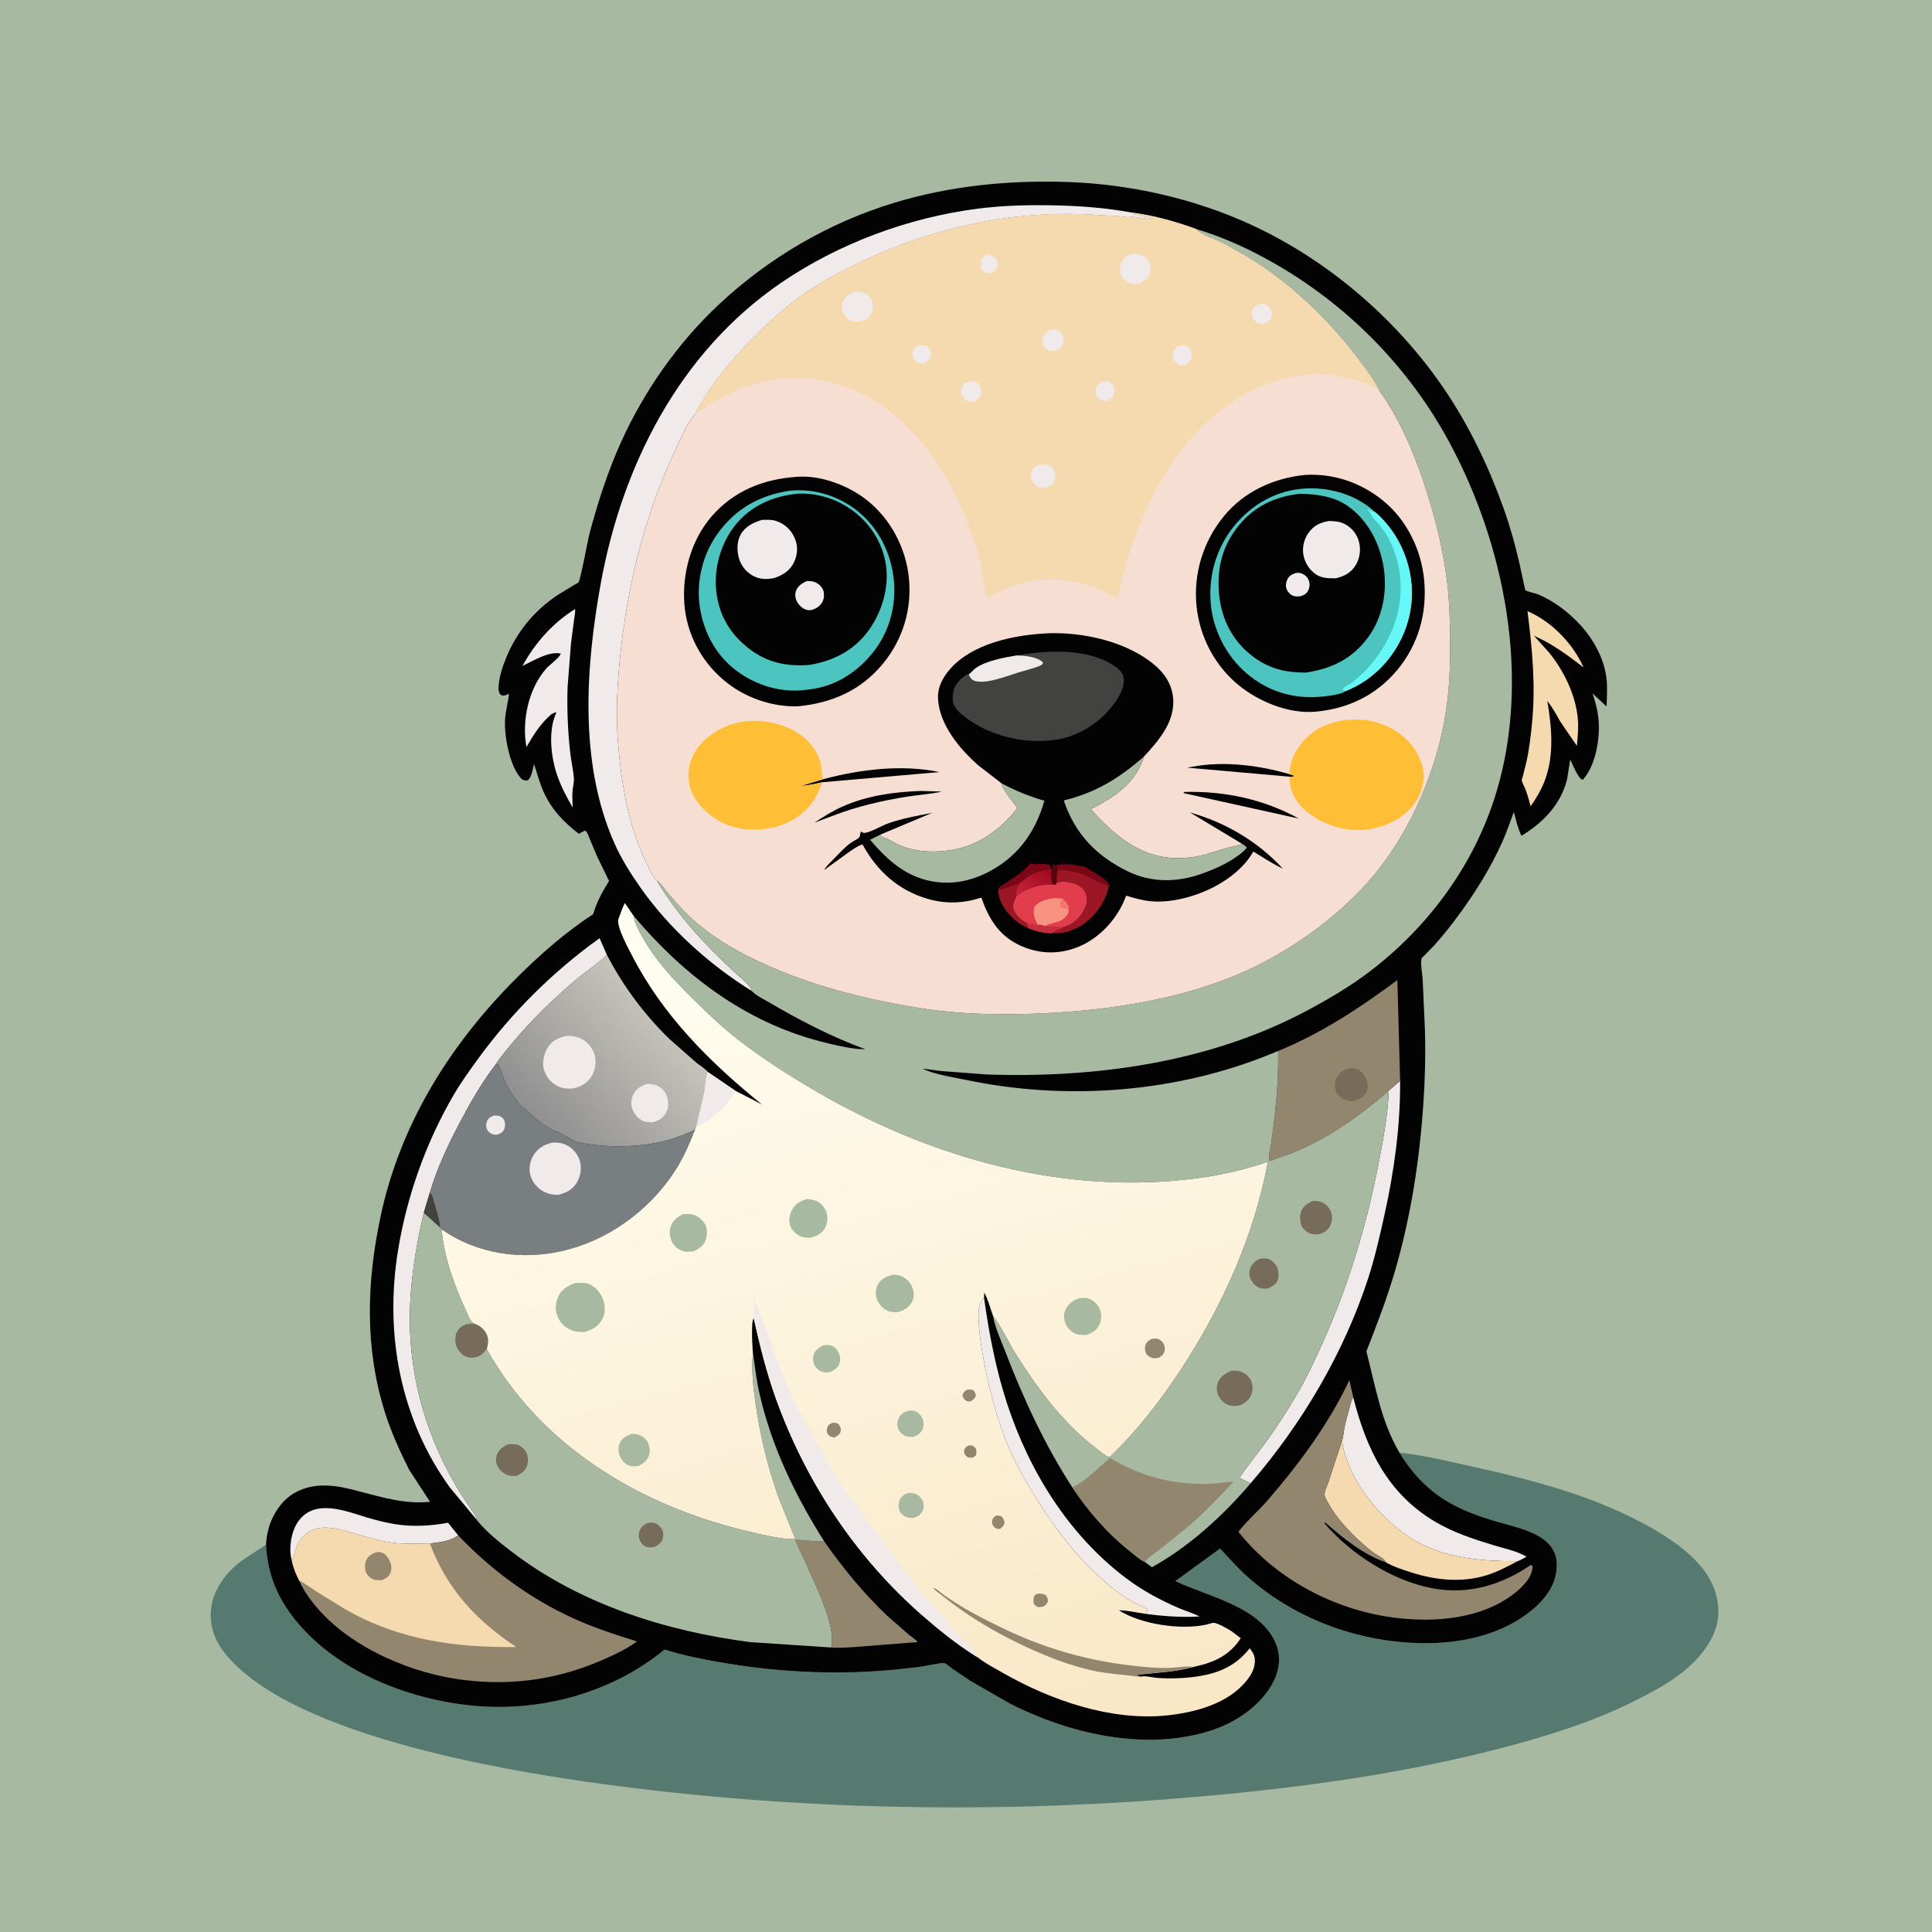 <svg version="1.1" xmlns="http://www.w3.org/2000/svg" style="display: block;" viewBox="0 0 2048 2048" width="1024" height="1024">
<defs>
	<linearGradient id="Gradient1" gradientUnits="userSpaceOnUse" x1="578.411" y1="1201.16" x2="706.485" y2="1087.59">
		<stop class="stop0" offset="0" stop-opacity="1" stop-color="rgb(143,143,144)"/>
		<stop class="stop1" offset="1" stop-opacity="1" stop-color="rgb(197,195,186)"/>
	</linearGradient>
	<linearGradient id="Gradient2" gradientUnits="userSpaceOnUse" x1="1062.9" y1="1866.44" x2="811.704" y2="919.042">
		<stop class="stop0" offset="0" stop-opacity="1" stop-color="rgb(249,231,198)"/>
		<stop class="stop1" offset="1" stop-opacity="1" stop-color="rgb(255,255,242)"/>
	</linearGradient>
	<linearGradient id="Gradient3" gradientUnits="userSpaceOnUse" x1="1108.18" y1="921.079" x2="1085.01" y2="951.363">
		<stop class="stop0" offset="0" stop-opacity="1" stop-color="rgb(159,10,31)"/>
		<stop class="stop1" offset="1" stop-opacity="1" stop-color="rgb(198,35,56)"/>
	</linearGradient>
</defs>
<path transform="translate(0,0)" fill="rgb(167,185,161)" d="M -0 -0 L 2048 0 L 2048 2048 L -0 2048 L -0 -0 z"/>
<path transform="translate(0,0)" fill="rgb(87,122,112)" d="M 1483.51 1539.89 C 1508.12 1542.39 1532.84 1548.48 1557 1553.78 C 1622.81 1568.21 1691.95 1586.05 1750.83 1619.78 C 1770.41 1630.99 1789.89 1644.29 1804.25 1661.92 C 1816.58 1677.07 1823.28 1695.97 1821.1 1715.53 C 1818.58 1738.09 1800.53 1759.23 1783.25 1772.83 C 1767.99 1784.83 1750.32 1794.33 1733 1802.98 C 1687.94 1825.47 1640.08 1840.33 1591.5 1853.02 C 1487.74 1880.11 1382.16 1894.58 1275.5 1904.11 C 1074.35 1922.09 870.321 1919.92 669.812 1895.17 C 557.009 1881.25 309.414 1843.49 237.631 1751.5 C 226.663 1737.44 221.58 1721.52 223.947 1703.76 C 226.577 1684.02 240.13 1666.55 255.648 1654.77 L 281.972 1637.35 C 283.699 1668.38 293.53 1693.04 313.129 1717.34 C 357.33 1772.15 432.565 1801.32 500.829 1808.06 C 572.595 1815.16 648.712 1794.6 704.499 1748.56 C 724.538 1754.99 745.707 1759.03 766.433 1762.59 C 808.407 1769.79 850.358 1773.26 892.959 1772.86 C 920.02 1772.61 947.075 1770.36 973.933 1767.12 C 977.972 1766.63 998.957 1762.26 1000.87 1762.89 C 1003.38 1763.72 1007 1767.13 1009.26 1768.74 L 1028.64 1781.82 L 1069.74 1805.41 C 1132.96 1838.04 1214.94 1856.99 1284.47 1834.21 C 1310.75 1825.61 1337.51 1807.4 1350.16 1782.14 C 1356.01 1770.45 1357.81 1757.19 1353.36 1744.65 C 1338.79 1703.55 1280.72 1692.73 1246 1675.98 L 1293.31 1641.56 C 1302.09 1650.68 1310.16 1660.2 1319.5 1668.81 C 1349.81 1696.74 1386.9 1717.09 1426.26 1729.12 C 1480.78 1745.78 1551.03 1749.03 1602.45 1721.16 C 1620.83 1711.2 1642.57 1694.02 1648.31 1672.82 C 1660.57 1627.54 1613.84 1621.19 1583 1611.94 C 1568.43 1607.57 1553.75 1602.15 1540.28 1595.04 C 1516.2 1582.34 1497.51 1563.03 1483.51 1539.89 z"/>
<path transform="translate(0,0)" fill="rgb(3,3,3)" d="M 433.755 1558.11 C 423.768 1538.1 414.751 1518.52 408.034 1497.14 C 386.55 1428.77 388.613 1359.85 403.219 1290.45 C 424.129 1191.09 477.88 1105.81 549.303 1034.99 C 573.788 1010.72 599.854 987.967 628.76 969.055 C 632.678 955.742 638.413 945.571 645.632 933.867 L 633.109 908.213 L 625.271 889.587 C 623.998 886.484 622.977 882.975 620.665 880.5 C 618.297 881.184 616.527 882.13 614.45 883.402 L 613.664 883.889 C 597.238 871.499 583.652 856.877 575.5 837.756 C 571.634 828.688 569.227 819.052 566.028 809.735 C 565.207 813.917 563.458 823.569 560.23 826.374 C 558.868 827.558 559.289 827.426 557.443 827.305 C 554.9 827.139 553.591 826.572 551.908 824.636 C 540.042 810.981 534.409 780.419 535.375 762.942 C 535.9 753.454 538.661 744.557 539.5 735.255 C 537.726 736.293 536.338 736.946 534.312 737.255 C 531.705 737.653 531.796 736.988 529.789 735.5 C 528.747 733.076 528.343 731.446 528.46 728.78 C 528.929 718.13 532.358 707.544 536.35 697.749 C 547.659 670.002 565.991 647.648 590.808 630.941 L 608.205 620.293 C 609.156 619.736 612.691 618.096 613.228 617.361 C 615.619 614.088 622.934 572.869 625.07 564.9 C 633.964 531.733 644.518 498.993 658.755 467.688 C 683.209 413.916 718.651 363.475 761.744 323.03 C 814.524 273.494 878.44 236.059 947.815 214.981 C 1007.66 196.8 1069.72 190.848 1132 192.944 C 1198.61 195.185 1267.5 210.876 1328 239.05 C 1408.56 276.569 1480.54 338.47 1530.58 411.871 C 1557.23 450.956 1577.98 494.362 1593.87 538.853 C 1600.63 557.77 1606.15 577.268 1610.58 596.859 L 1616.33 623.255 C 1616.36 623.381 1616.85 625.541 1616.85 625.541 C 1619.16 627.367 1627.56 628.802 1630.91 630.249 C 1647.59 637.451 1662.56 648.847 1674.87 662.124 C 1689 677.367 1700.45 697.999 1702.92 718.889 C 1704.09 728.811 1703.39 738.912 1703 748.868 L 1688.12 735.027 C 1691.7 745.47 1694.24 755.675 1694.77 766.743 C 1695.65 785.324 1690.93 812.31 1677.94 826.5 L 1676.04 825.976 C 1670.85 820.312 1667.8 811.959 1664.5 805.042 L 1661.21 825.951 C 1654.49 852.964 1635.78 871.974 1612.83 885.998 C 1608.96 878.142 1606.92 869.091 1604.78 860.649 C 1600.66 871.528 1597.05 882.379 1592.26 893.015 C 1580.03 920.141 1564.16 945.583 1546.6 969.537 C 1538.44 980.671 1529.83 991.55 1520.62 1001.83 L 1510.05 1012.74 C 1509.61 1013.17 1507.29 1015.07 1507.09 1015.6 C 1505.4 1020.02 1507.77 1032.95 1508.08 1037.94 L 1510.48 1091.65 C 1511.24 1118.23 1510.6 1144.64 1508.75 1171.17 C 1504.6 1230.67 1495.65 1289.13 1478.99 1346.5 C 1470.49 1375.75 1459.55 1404.21 1448.41 1432.54 C 1458.02 1469.28 1463.89 1506.72 1483.51 1539.89 C 1497.51 1563.03 1516.2 1582.34 1540.28 1595.04 C 1553.75 1602.15 1568.43 1607.57 1583 1611.94 C 1613.84 1621.19 1660.57 1627.54 1648.31 1672.82 C 1642.57 1694.02 1620.83 1711.2 1602.45 1721.16 C 1551.03 1749.03 1480.78 1745.78 1426.26 1729.12 C 1386.9 1717.09 1349.81 1696.74 1319.5 1668.81 C 1310.16 1660.2 1302.09 1650.68 1293.31 1641.56 L 1246 1675.98 C 1280.72 1692.73 1338.79 1703.55 1353.36 1744.65 C 1357.81 1757.19 1356.01 1770.45 1350.16 1782.14 C 1337.51 1807.4 1310.75 1825.61 1284.47 1834.21 C 1214.94 1856.99 1132.96 1838.04 1069.74 1805.41 L 1028.64 1781.82 L 1009.26 1768.74 C 1007 1767.13 1003.38 1763.72 1000.87 1762.89 C 998.957 1762.26 977.972 1766.63 973.933 1767.12 C 947.075 1770.36 920.02 1772.61 892.959 1772.86 C 850.358 1773.26 808.407 1769.79 766.433 1762.59 C 745.707 1759.03 724.538 1754.99 704.499 1748.56 C 648.712 1794.6 572.595 1815.16 500.829 1808.06 C 432.565 1801.32 357.33 1772.15 313.129 1717.34 C 293.53 1693.04 283.699 1668.38 281.972 1637.35 C 282.316 1631.9 283.114 1626.49 284.489 1621.2 C 288.483 1605.84 298.398 1590.29 312.475 1582.4 C 334.514 1570.04 358.695 1574.79 381.744 1581.17 C 406.405 1587.49 430.122 1594.79 455.845 1591.91 L 433.755 1558.11 z"/>
<path transform="translate(0,0)" fill="rgb(241,234,234)" d="M 309.252 1653.92 L 308.781 1652.02 C 306.068 1639.98 308.856 1623.26 315.844 1613.2 C 333.248 1588.16 365.735 1601.53 388.896 1608.57 C 398.721 1611.55 408.79 1614.03 418.929 1615.68 C 437.814 1618.75 456.274 1617.49 474.985 1614.21 L 485.69 1627.54 C 477.07 1633.96 466.044 1634.83 455.716 1636.14 C 440.437 1636.48 425.886 1637.19 410.687 1634.59 C 399.569 1632.69 388.71 1629.35 377.893 1626.21 C 359.522 1620.89 336.686 1612.79 321.423 1628.82 C 317.741 1632.68 315.073 1637.42 313.391 1642.48 C 312.25 1645.92 311.53 1651.2 309.252 1653.92 z"/>
<path transform="translate(0,0)" fill="rgb(241,234,234)" d="M 609.665 645.59 C 609.977 649.262 608.918 653.743 608.469 657.45 L 605.28 681.882 L 601.666 728.266 C 600.886 751.374 601.9 775.202 604.49 798.187 C 605.475 806.929 607.534 815.616 608.316 824.343 C 608.738 829.061 607.224 834.086 606.88 838.83 C 606.469 844.499 606.904 850.342 607.126 856.019 C 600.908 845.509 595.19 834.63 591.077 823.103 C 584.041 803.379 580.651 774.759 589.735 755.5 L 588.5 755.071 L 584.508 757.114 C 573.012 766.9 565.526 778.985 558.083 791.893 C 552.943 764.455 560.098 730.243 578.925 708.809 C 582.31 704.956 593.647 696.664 594.5 692.846 C 581.907 689.932 564.781 700.73 553.793 705.963 C 567.327 681.374 585.805 660.443 609.665 645.59 z"/>
<path transform="translate(0,0)" fill="rgb(245,218,175)" d="M 1619.22 647.871 C 1644.91 658.877 1667.29 682.109 1678.66 707.512 C 1662.13 694.759 1645.27 682.241 1626.04 673.928 L 1642.26 691.97 C 1657.66 710.912 1670.04 736.362 1672.45 760.818 C 1673.43 770.739 1672.53 780.753 1671.54 790.641 L 1653.94 764.828 C 1649.74 757.407 1645.61 749.724 1640.21 743.096 C 1644.89 770.613 1647.62 799.687 1637.89 826.5 C 1634.15 836.825 1628.73 845.72 1622.54 854.742 C 1620.91 848.607 1619.22 842.446 1616.98 836.5 C 1616.05 834.038 1613.4 829.587 1613.14 827.173 C 1613.05 826.351 1614.15 823.394 1614.4 822.445 L 1618.05 807.69 C 1621.05 794.491 1622.58 780.793 1623.94 767.331 C 1628.05 726.449 1624.24 688.357 1619.22 647.871 z"/>
<path transform="translate(0,0)" fill="rgb(146,134,110)" d="M 843.271 1632.33 C 853.451 1632.24 863.584 1634.44 873.746 1634.02 C 893.631 1662.3 915.254 1688.76 940.319 1712.64 L 963.566 1732.96 C 965.529 1734.56 971.712 1738.6 972.535 1740.68 L 904.5 1746.03 C 896.965 1746.3 888.622 1747.23 881.147 1746.4 C 883.707 1732.8 879.269 1717.68 874.636 1704.98 C 868.161 1687.24 859.973 1669.9 852.284 1652.64 C 849.396 1646.16 845.985 1639.89 843.576 1633.21 L 843.271 1632.33 z"/>
<path transform="translate(0,0)" fill="rgb(241,234,234)" d="M 1043.14 1375.83 C 1048.37 1413.17 1055.63 1451.41 1067.36 1487.31 C 1090.98 1559.62 1132.87 1627.22 1194.14 1673.29 C 1211.34 1686.22 1229.84 1696.11 1249.57 1704.64 C 1256.62 1707.68 1264.89 1709.97 1271.56 1713.59 C 1252.07 1714.65 1233.15 1713.26 1213.84 1710.67 L 1216.66 1706.82 C 1215.32 1704.45 1211.53 1703.5 1209.06 1702.33 C 1203.05 1699.49 1197.37 1696.31 1191.81 1692.66 C 1180.92 1685.53 1170.53 1676.45 1161.06 1667.5 C 1135.12 1642.97 1114.61 1614.6 1096.01 1584.26 C 1085.86 1567.69 1076.14 1550.91 1068.71 1532.91 C 1057.9 1506.73 1050.33 1479.36 1044.7 1451.63 C 1041.02 1433.5 1037.71 1414.61 1037.27 1396.09 C 1037.08 1388.04 1037.28 1381.97 1043.14 1375.83 z"/>
<path transform="translate(0,0)" fill="rgb(241,234,234)" d="M 1422.57 1527.44 C 1424.08 1522.88 1424.32 1517.53 1425.27 1512.79 C 1426.6 1506.17 1428.63 1499.69 1430.38 1493.17 C 1431.48 1489.08 1432.27 1484.71 1434.45 1481.04 C 1448.37 1536.05 1470.8 1583.21 1521.42 1613.14 C 1540.8 1624.6 1562.19 1631.61 1583.64 1638.11 C 1595.4 1641.67 1607.42 1643.94 1618.17 1650.13 C 1615.05 1652 1612.08 1653.6 1608.7 1654.95 C 1566.2 1654.93 1523.39 1651.4 1487.9 1625.25 C 1457.18 1602.61 1428.52 1565.83 1422.57 1527.44 z"/>
<path transform="translate(0,0)" fill="rgb(245,218,175)" d="M 1469.3 1656.27 C 1466.84 1651.5 1461.77 1649.77 1457.5 1646.9 C 1453.04 1643.91 1448.63 1640.11 1444.61 1636.54 C 1430.73 1624.23 1416.47 1609.3 1407.66 1592.85 C 1406.65 1590.97 1404.34 1587.08 1404.12 1584.99 C 1403.72 1581.18 1407.13 1574.19 1408.37 1570.48 L 1422.57 1527.44 C 1428.52 1565.83 1457.18 1602.61 1487.9 1625.25 C 1523.39 1651.4 1566.2 1654.93 1608.7 1654.95 C 1598.32 1660.33 1587.91 1665.98 1576.74 1669.55 C 1550.47 1677.94 1522.51 1675.25 1496.61 1667.03 C 1487.8 1664.23 1477.26 1660.88 1469.3 1656.27 z"/>
<path transform="translate(0,0)" fill="rgb(241,234,234)" d="M 1472.13 1156.12 L 1484.19 1145.75 C 1484.49 1192.99 1477.98 1241.16 1467.72 1287.19 C 1462.68 1309.86 1457.61 1332.61 1450.43 1354.71 C 1424.57 1434.24 1380.3 1509.06 1325.71 1572.33 L 1313.82 1566.69 C 1321.98 1554.2 1331.62 1542.67 1340.44 1530.64 C 1352.74 1513.84 1364.32 1496.13 1374.79 1478.12 C 1386.69 1457.67 1396.78 1435.77 1406.2 1414.08 C 1432.6 1353.32 1450.73 1290.39 1462.85 1225.31 C 1467.11 1202.41 1471.33 1179.43 1472.13 1156.12 z"/>
<path transform="translate(0,0)" fill="rgb(241,234,234)" d="M 504.998 1610.67 L 476.833 1576.73 C 424.085 1503.8 407.596 1413.64 421.899 1325.59 C 431.278 1267.86 451.728 1210.39 481.388 1159.86 C 489.027 1146.84 498.095 1134.33 506.965 1122.14 C 542.767 1072.95 586.172 1030.02 635.534 994.538 L 643.287 1012.1 C 633.438 1022.09 620.929 1029.85 610.163 1038.94 C 586.947 1058.53 564.195 1080.44 544.717 1103.74 C 538.248 1111.48 531 1119.66 525.615 1128.16 C 510.925 1147.22 499.2 1167.78 487.932 1189 C 475.285 1212.81 463.371 1238.14 455.706 1264.08 L 449.215 1285.66 C 440.606 1322.58 434.516 1359.65 434.44 1397.67 C 434.308 1463.77 453.563 1527.19 488.274 1583.2 L 501.091 1602.59 C 502.841 1605.26 505.094 1607.31 504.998 1610.67 z"/>
<path transform="translate(0,0)" fill="rgb(146,134,110)" d="M 1354.87 1114.11 C 1400.85 1095.21 1441.51 1068.47 1481.26 1038.92 L 1484.19 1145.75 L 1472.13 1156.12 C 1442.41 1182.07 1410.53 1204.87 1374.05 1220.52 C 1364.82 1224.48 1355.27 1227.18 1345.91 1230.73 C 1344.04 1226.36 1346.69 1217.4 1347.38 1212.57 C 1352.11 1179.5 1355.5 1147.57 1354.87 1114.11 z"/>
<path transform="translate(0,0)" fill="rgb(119,108,89)" d="M 1432.37 1132.3 C 1434.58 1132.5 1436.94 1132.71 1439 1133.61 C 1443.8 1135.72 1447.41 1140.77 1449.02 1145.64 C 1450.45 1149.99 1450.25 1154.56 1448.03 1158.6 C 1445.05 1164.01 1438.88 1165.81 1433.36 1167.4 C 1429.85 1166.99 1426.08 1166.03 1422.9 1164.45 C 1419.27 1162.65 1416.47 1158.65 1415.5 1154.77 C 1414.35 1150.14 1415.25 1144.82 1417.89 1140.86 C 1421.6 1135.28 1426.02 1133.44 1432.37 1132.3 z"/>
<path transform="translate(0,0)" fill="rgb(146,134,110)" d="M 1469.3 1656.27 C 1445.7 1648.23 1423.46 1630.43 1405 1614.08 L 1403.76 1614.5 C 1431.85 1647.35 1475.45 1675.43 1518.27 1683.62 C 1555.99 1690.82 1591.5 1680.34 1622.5 1659.01 L 1624.27 1659.5 C 1624.49 1660.65 1624.58 1660.78 1624.46 1662.13 C 1623.56 1672.56 1614.01 1682.11 1606.25 1688.32 C 1571.93 1715.75 1523.22 1720.03 1481.05 1715.16 C 1416.54 1707.71 1353.28 1674.79 1312.74 1623.76 C 1321.88 1611.95 1333.93 1601.77 1343.79 1590.38 C 1376.72 1552.34 1409.12 1508.64 1430.38 1462.97 L 1434.45 1481.04 C 1432.27 1484.71 1431.48 1489.08 1430.38 1493.17 C 1428.63 1499.69 1426.6 1506.17 1425.27 1512.79 C 1424.32 1517.53 1424.08 1522.88 1422.57 1527.44 L 1408.37 1570.48 C 1407.13 1574.19 1403.72 1581.18 1404.12 1584.99 C 1404.34 1587.08 1406.65 1590.97 1407.66 1592.85 C 1416.47 1609.3 1430.73 1624.23 1444.61 1636.54 C 1448.63 1640.11 1453.04 1643.91 1457.5 1646.9 C 1461.77 1649.77 1466.84 1651.5 1469.3 1656.27 z"/>
<path transform="translate(0,0)" fill="url(#Gradient1)" d="M 643.287 1012.1 C 660.659 1045.49 682.978 1075.5 709.987 1101.7 L 738.409 1126.68 C 740.593 1128.47 749.218 1134.14 750.175 1136.27 C 747.502 1142.61 747.719 1151.51 746.387 1158.43 L 738.421 1192.29 L 736.609 1197.74 C 726.803 1202.02 716.934 1206.26 706.566 1209.01 C 678.159 1216.55 641.76 1217.04 613 1210.8 C 610.127 1210.17 608.459 1209.65 605.992 1207.94 C 601.792 1205.03 597.029 1203.31 592.859 1200.45 C 591.032 1199.2 591.357 1199.52 589.315 1199.76 C 586.279 1197.55 583.148 1196.42 579.975 1194.53 C 575.707 1192 572.042 1188.84 568.005 1185.99 C 563.692 1182.96 560.538 1178.76 556.347 1175.71 C 548.372 1169.92 544.279 1161.65 538.922 1153.75 C 534.085 1146.62 532.385 1136.66 528.555 1128.69 L 525.615 1128.16 C 531 1119.66 538.248 1111.48 544.717 1103.74 C 564.195 1080.44 586.947 1058.53 610.163 1038.94 C 620.929 1029.85 633.438 1022.09 643.287 1012.1 z"/>
<path transform="translate(0,0)" fill="rgb(241,234,234)" d="M 685.274 1149.02 C 689.059 1148.89 693.441 1149.28 696.906 1150.91 C 701.664 1153.15 705.488 1157.38 707.057 1162.42 C 708.75 1167.86 708.963 1174.07 706.195 1179.19 C 702.899 1185.29 698.356 1187.94 691.795 1189.7 C 688.854 1189.55 685.539 1189.57 682.739 1188.62 C 677.265 1186.75 672.849 1181.78 670.64 1176.57 C 668.509 1171.55 668.881 1165.43 671.127 1160.5 C 674.038 1154.12 679.161 1151.53 685.274 1149.02 z"/>
<path transform="translate(0,0)" fill="rgb(241,234,234)" d="M 599.804 1098.18 C 605.495 1097.81 611.607 1098.66 616.701 1101.33 C 622.955 1104.62 628.792 1111.88 630.552 1118.75 C 632.334 1125.72 630.983 1134.68 627.193 1140.75 C 622.377 1148.47 615.811 1151.89 607.252 1153.85 C 601.568 1154.17 596.144 1153.88 590.964 1151.26 C 584.03 1147.75 578.621 1141.17 576.554 1133.64 C 574.579 1126.44 576.479 1117.63 580.145 1111.25 C 584.747 1103.24 591.325 1100.31 599.804 1098.18 z"/>
<path transform="translate(0,0)" fill="rgb(241,234,234)" d="M 796.974 1050.53 C 751.94 1022.65 709.045 983.966 678.656 940.495 C 668.304 925.688 658.44 910.077 651.133 893.519 C 613.813 808.958 620.67 707.937 636.721 619.1 C 659.412 493.51 720.168 373.781 827.339 300.223 C 888.562 258.201 962.798 230.685 1036.36 221.204 C 1062.43 217.844 1088.62 217.187 1114.87 217.631 C 1143.48 218.116 1171.93 220.166 1200.09 225.408 L 1200.59 227.029 L 1201.83 227.093 C 1204.28 227.279 1206.46 227.944 1208.84 228.486 L 1213.51 229.5 L 1223.49 231.376 C 1221.06 232.762 1219.7 232.611 1217 232.5 L 1215.5 231.51 C 1212.83 231.505 1210.77 232.01 1208.5 230.51 C 1205.83 230.505 1203.77 231.01 1201.5 229.51 C 1199.45 229.622 1197.88 229.67 1196 230.553 L 1194.5 230.288 C 1185.29 228.748 1175.27 228.838 1165.92 228.133 C 1076.13 221.358 987.12 241.056 906.649 280.492 C 886.334 290.448 865.66 301.443 847.399 314.881 C 829.752 327.867 813.74 342.649 798.342 358.186 C 774.693 382.048 752.477 408.582 737.067 438.664 C 727.161 450.14 720.337 467.654 713.932 481.438 C 683.231 547.501 665.169 621.084 657.649 693.352 C 654.485 723.75 652.679 753.373 654.91 783.936 C 658.169 828.603 665.8 876.033 686.124 916.455 C 688.903 921.982 691.577 928.351 695.605 933.042 L 696.203 933.229 C 717.981 969.953 745.15 999.108 776.071 1028.19 C 780.283 1032.15 796.971 1045.56 796.974 1050.53 z"/>
<path transform="translate(0,0)" fill="rgb(121,127,128)" d="M 525.615 1128.16 L 528.555 1128.69 C 532.385 1136.66 534.085 1146.62 538.922 1153.75 C 544.279 1161.65 548.372 1169.92 556.347 1175.71 C 560.538 1178.76 563.692 1182.96 568.005 1185.99 C 572.042 1188.84 575.707 1192 579.975 1194.53 C 583.148 1196.42 586.279 1197.55 589.315 1199.76 C 591.357 1199.52 591.032 1199.2 592.859 1200.45 C 597.029 1203.31 601.792 1205.03 605.992 1207.94 C 608.459 1209.65 610.127 1210.17 613 1210.8 C 641.76 1217.04 678.159 1216.55 706.566 1209.01 C 716.934 1206.26 726.803 1202.02 736.609 1197.74 C 731.27 1211.38 725.853 1224.26 718.254 1236.8 C 697.647 1270.82 665.339 1299.07 629 1315.11 C 587.773 1333.31 540.967 1336.1 498.692 1319.5 C 487.624 1315.15 477.942 1309.89 468.175 1303.14 L 466.572 1301.38 L 449.215 1285.66 L 455.706 1264.08 C 463.371 1238.14 475.285 1212.81 487.932 1189 C 499.2 1167.78 510.925 1147.22 525.615 1128.16 z"/>
<path transform="translate(0,0)" fill="rgb(66,67,65)" d="M 455.706 1264.08 C 458.595 1266.83 458.982 1270.24 460.091 1274 C 462.63 1282.61 465.829 1292.41 466.572 1301.38 L 449.215 1285.66 L 455.706 1264.08 z"/>
<path transform="translate(0,0)" fill="rgb(241,234,234)" d="M 524.163 1182.5 C 526.12 1182.42 528.067 1182.86 530 1183.15 C 531.974 1184.46 533.759 1185.62 534.664 1187.95 C 535.814 1190.92 535.496 1195.27 533.972 1198 C 532.276 1201.04 529.67 1201.94 526.5 1202.82 C 525.022 1202.76 523.527 1202.7 522.093 1202.29 C 519.866 1201.66 517.755 1199.81 516.635 1197.8 C 515.072 1195 514.958 1191.62 516.236 1188.68 C 517.937 1184.75 520.377 1183.68 524.163 1182.5 z"/>
<path transform="translate(0,0)" fill="rgb(241,234,234)" d="M 585.798 1211.15 C 591.122 1211.01 595.758 1211.5 600.601 1213.89 C 607.156 1217.12 612.501 1223.32 614.58 1230.35 C 616.857 1238.05 615.541 1246.72 611.458 1253.54 C 606.785 1261.36 600.162 1264.41 591.692 1266.62 C 585.844 1266.45 581.217 1265.78 576.002 1262.96 C 569.058 1259.21 564.111 1252.75 562.093 1245.16 C 560.345 1238.58 561.902 1230.58 565.397 1224.81 C 570.207 1216.86 577.144 1213.21 585.798 1211.15 z"/>
<path transform="translate(0,0)" fill="rgb(146,134,110)" d="M 309.252 1653.92 C 311.53 1651.2 312.25 1645.92 313.391 1642.48 C 315.073 1637.42 317.741 1632.68 321.423 1628.82 C 336.686 1612.79 359.522 1620.89 377.893 1626.21 C 388.71 1629.35 399.569 1632.69 410.687 1634.59 C 425.886 1637.19 440.437 1636.48 455.716 1636.14 C 466.044 1634.83 477.07 1633.96 485.69 1627.54 C 520.752 1664.43 562.088 1694.78 608.576 1715.89 C 630.153 1725.69 652.662 1732.93 675.241 1739.99 C 663.474 1748.55 649.702 1754.87 636.377 1760.59 C 586.839 1781.83 535.363 1787.88 482.143 1779.5 C 426.877 1770.79 362.115 1741.1 328.567 1694.87 C 324.125 1688.75 320.085 1682.26 317.054 1675.32 C 313.508 1668.32 310.808 1661.66 309.252 1653.92 z"/>
<path transform="translate(0,0)" fill="rgb(245,218,175)" d="M 309.252 1653.92 C 311.53 1651.2 312.25 1645.92 313.391 1642.48 C 315.073 1637.42 317.741 1632.68 321.423 1628.82 C 336.686 1612.79 359.522 1620.89 377.893 1626.21 C 388.71 1629.35 399.569 1632.69 410.687 1634.59 C 425.886 1637.19 440.437 1636.48 455.716 1636.14 C 473.554 1684.17 504.953 1718 547.249 1745.91 C 483.037 1746.65 423.832 1738.69 367.206 1706.58 L 335.275 1686.99 C 329.252 1683.08 323.443 1678.61 317.054 1675.32 C 313.508 1668.32 310.808 1661.66 309.252 1653.92 z"/>
<path transform="translate(0,0)" fill="rgb(146,134,110)" d="M 398.461 1645.5 C 400.806 1644.97 403.262 1645.12 405.5 1646.07 C 409.319 1647.67 412.011 1652.06 413.577 1655.71 C 415.188 1659.46 415.33 1664.22 413.586 1667.95 C 411.609 1672.17 408.65 1673.56 404.452 1675.11 C 401.792 1675.07 398.74 1675.19 396.192 1674.36 C 392.88 1673.29 389.718 1670.31 388.25 1667.18 C 386.506 1663.47 386.465 1658.3 387.947 1654.5 C 389.924 1649.44 393.695 1647.46 398.461 1645.5 z"/>
<path transform="translate(0,0)" fill="rgb(167,185,161)" d="M 504.998 1610.67 C 505.094 1607.31 502.841 1605.26 501.091 1602.59 L 488.274 1583.2 C 453.563 1527.19 434.308 1463.77 434.44 1397.67 C 434.516 1359.65 440.606 1322.58 449.215 1285.66 L 466.572 1301.38 L 468.175 1303.14 C 470.332 1331.69 481.788 1363.3 493.854 1389.09 C 495.44 1392.48 497.849 1399.03 500.382 1401.61 L 501.927 1402.88 C 508.249 1404.78 512.617 1408.15 515.735 1414.04 C 518.378 1419.03 517.367 1425 516.013 1430.19 C 569.85 1526.48 664.708 1587.45 769 1617.11 C 781.133 1620.56 834.214 1634.5 842.901 1631 L 825.5 1587.83 C 813.902 1555.5 805.812 1521.84 800.972 1487.85 C 798.465 1470.25 796.357 1452.16 798.11 1434.44 C 800.339 1448.26 801.723 1462.04 804.77 1475.74 C 817.401 1532.52 842.836 1585.14 873.746 1634.02 C 863.584 1634.44 853.451 1632.24 843.271 1632.33 L 843.576 1633.21 C 845.985 1639.89 849.396 1646.16 852.284 1652.64 C 859.973 1669.9 868.161 1687.24 874.636 1704.98 C 879.269 1717.68 883.707 1732.8 881.147 1746.4 L 795.207 1740.73 C 706.196 1729.13 615.687 1700.64 543.645 1645.8 C 530.593 1635.86 515.028 1623.67 504.998 1610.67 z"/>
<path transform="translate(0,0)" fill="rgb(119,108,89)" d="M 686.376 1614.5 C 688.405 1614.05 690.945 1613.85 693 1614.17 C 696.365 1614.69 700.275 1618.44 701.815 1621.34 C 703.35 1624.23 703.432 1628.29 702.43 1631.37 C 701.083 1635.5 698.078 1637.59 694.389 1639.5 C 691.933 1640.21 689.049 1640.54 686.5 1640.07 C 683.28 1639.48 680.47 1636.92 678.886 1634.11 C 676.958 1630.68 676.505 1626.49 677.947 1622.82 C 679.598 1618.61 682.359 1616.29 686.376 1614.5 z"/>
<path transform="translate(0,0)" fill="rgb(119,108,89)" d="M 538.041 1531.09 C 542.108 1530.76 547.535 1530.32 551.091 1532.61 L 551.967 1533.22 C 554.163 1534.71 555.876 1536.12 557.28 1538.42 C 560.016 1542.92 560.173 1548.8 558.643 1553.75 C 557.03 1558.98 552.535 1562.14 547.917 1564.51 C 543.879 1564.78 540.243 1564.7 536.5 1562.95 C 532.231 1560.95 527.861 1556.52 526.46 1551.97 C 525.323 1548.28 525.534 1543.41 527.588 1540.07 L 528.241 1539.08 C 530.817 1535.09 533.994 1533.36 538.041 1531.09 z"/>
<path transform="translate(0,0)" fill="rgb(119,108,89)" d="M 501.927 1402.88 C 508.249 1404.78 512.617 1408.15 515.735 1414.04 C 518.378 1419.03 517.367 1425 516.013 1430.19 C 512.056 1434.71 508.808 1438.4 502.5 1439.02 C 497.706 1439.49 493.632 1438.75 489.934 1435.59 C 485.95 1432.18 483.188 1427.63 482.795 1422.31 C 482.388 1416.78 483.006 1412.47 486.901 1408.38 C 491.327 1403.73 495.781 1403.22 501.927 1402.88 z"/>
<path transform="translate(0,0)" fill="rgb(167,185,161)" d="M 1267.68 242.687 C 1298.71 251.835 1328.77 266.095 1356.59 282.51 C 1432 327 1494.43 391.303 1536.13 468.418 C 1595.48 578.166 1622.83 719.35 1586.01 840.49 C 1562.98 916.292 1514.68 982.107 1451.84 1029.94 C 1430.93 1045.85 1407.74 1059.47 1384.54 1071.78 C 1281.35 1126.55 1160.7 1143.01 1045.18 1138.95 L 998.037 1135.36 C 991.341 1134.67 984.597 1133.31 977.885 1132.99 C 992.044 1139.36 1010.84 1142 1026.06 1145.15 C 1127.87 1166.2 1238.88 1158.67 1335.99 1121.65 L 1354.87 1114.11 C 1355.5 1147.57 1352.11 1179.5 1347.38 1212.57 C 1346.69 1217.4 1344.04 1226.36 1345.91 1230.73 C 1355.27 1227.18 1364.82 1224.48 1374.05 1220.52 C 1410.53 1204.87 1442.41 1182.07 1472.13 1156.12 C 1471.33 1179.43 1467.11 1202.41 1462.85 1225.31 C 1450.73 1290.39 1432.6 1353.32 1406.2 1414.08 C 1396.78 1435.77 1386.69 1457.67 1374.79 1478.12 C 1364.32 1496.13 1352.74 1513.84 1340.44 1530.64 C 1331.62 1542.67 1321.98 1554.2 1313.82 1566.69 L 1325.71 1572.33 C 1297.03 1606.19 1260.17 1639.84 1221.08 1661.34 L 1213.62 1655.79 C 1208.54 1653.57 1203.43 1648.81 1199.08 1645.38 C 1174.26 1625.86 1154.12 1602.69 1136.58 1576.51 C 1107.36 1531.35 1085.07 1483.08 1065.76 1433 C 1061.01 1420.67 1054.95 1407.87 1052.63 1394.87 L 1053.38 1395.85 C 1062.31 1407.69 1068.7 1422.32 1076.64 1434.99 C 1099.5 1471.52 1126.99 1508.79 1161.55 1535.01 C 1165.81 1538.24 1170.97 1542.81 1175.93 1544.82 C 1205.52 1516.86 1230.68 1484.05 1252.88 1450.05 C 1295.96 1384.07 1329.68 1309.35 1344.02 1231.52 C 1319.43 1239.92 1293.82 1245.78 1268.05 1249.12 C 1128.16 1267.26 988.14 1227.97 867.323 1158.09 C 838.119 1141.19 809.591 1123.03 782.873 1102.38 C 766.078 1089.4 750.693 1074.77 735.615 1059.86 C 714.489 1038.97 693.951 1017.54 679.818 991.137 C 676.49 984.92 672.545 977.824 671.654 970.81 C 723.677 1032.87 789.133 1082.78 868.507 1103.63 C 881.745 1107.11 895.868 1110.5 909.5 1111.96 L 917.289 1112.25 C 882.008 1099.31 847.728 1081.61 815.341 1062.58 C 809.807 1059.33 801.191 1055.24 796.974 1050.53 C 796.971 1045.56 780.283 1032.15 776.071 1028.19 C 745.15 999.108 717.981 969.953 696.203 933.229 C 701.575 937.483 705.698 943.986 710.199 949.203 C 719.734 960.254 729.543 971.014 740.824 980.325 C 761.988 997.795 785.425 1010.66 810.3 1021.99 C 860.675 1044.93 915.979 1058.87 970.476 1067.89 C 1016.73 1075.55 1063.67 1076.38 1110.39 1073.94 C 1173.42 1070.66 1237.6 1061.17 1297 1039.01 C 1329.04 1027.05 1360.02 1010.28 1387.78 990.362 C 1413.78 971.707 1438.14 950.148 1458.37 925.272 C 1497.03 877.739 1523.26 814.992 1532.69 754.5 C 1536.51 729.978 1537.39 705.598 1537.22 680.832 C 1537.08 660.016 1536.62 639.137 1534.21 618.439 C 1529.95 582.027 1520.65 545.724 1509.05 511 C 1497.76 477.205 1482.57 442.178 1461.47 413.241 C 1457.49 403.796 1450.15 394.677 1444.11 386.399 C 1411.01 341.106 1367.33 298.71 1318.71 270.317 L 1296.18 257.616 C 1287.72 253.335 1273.58 249.642 1267.68 242.687 z"/>
<path transform="translate(0,0)" fill="rgb(119,108,89)" d="M 1335.11 1334.5 C 1337.84 1333.9 1340.73 1333.74 1343.5 1334.29 C 1347.5 1335.08 1351.58 1339.22 1353.51 1342.64 C 1355.18 1345.6 1355.95 1353.46 1354.66 1356.73 C 1352.76 1361.56 1348.32 1363.83 1343.9 1365.91 C 1340.88 1366.02 1337.74 1366.21 1334.87 1365.09 C 1330.94 1363.56 1327.55 1359.77 1325.77 1356 C 1324.03 1352.28 1323.99 1347.97 1325.53 1344.14 C 1327.45 1339.34 1330.46 1336.54 1335.11 1334.5 z"/>
<path transform="translate(0,0)" fill="rgb(119,108,89)" d="M 1391.13 1273.08 C 1393.41 1272.99 1395.6 1273.04 1397.84 1273.48 C 1402.72 1274.43 1406.69 1277.24 1409.33 1281.44 C 1411.51 1284.88 1412.72 1290.58 1411.66 1294.56 L 1411.07 1296.5 C 1410.73 1297.64 1410.43 1298.76 1409.89 1299.83 C 1407.61 1304.33 1403.51 1306.64 1398.95 1308.25 C 1394.58 1308.75 1389.71 1308.64 1385.95 1306.1 C 1382.77 1303.96 1379.67 1301.06 1378.9 1297.18 L 1378.71 1296 C 1378.01 1292.1 1377.85 1288.85 1379.01 1285 C 1380.86 1278.9 1385.79 1275.87 1391.13 1273.08 z"/>
<path transform="translate(0,0)" fill="rgb(119,108,89)" d="M 1305.07 1453.09 C 1308.55 1452.93 1312.16 1452.79 1315.5 1453.99 C 1320.01 1455.62 1324.82 1459.83 1326.5 1464.41 C 1328.31 1469.33 1328.23 1474.73 1325.98 1479.5 C 1323.46 1484.85 1318.43 1488.32 1313 1490.15 C 1310.05 1490.43 1306.38 1490.56 1303.5 1489.81 C 1298.65 1488.56 1294.22 1484.49 1291.91 1480.16 C 1289.71 1476.04 1289.21 1470.61 1290.76 1466.18 C 1293.17 1459.36 1298.81 1455.85 1305.07 1453.09 z"/>
<path transform="translate(0,0)" fill="rgb(146,134,110)" d="M 1176.59 1545.54 C 1209 1564.65 1242.31 1573.93 1280.01 1572.95 C 1289.18 1572.71 1298.35 1571.27 1307.51 1570.63 C 1292.67 1586.89 1277.13 1602.8 1260.62 1617.37 L 1228.03 1643.59 C 1223.38 1647.23 1216.81 1650.94 1213.62 1655.79 C 1208.54 1653.57 1203.43 1648.81 1199.08 1645.38 C 1174.26 1625.86 1154.12 1602.69 1136.58 1576.51 C 1151.66 1569.94 1164.09 1555.86 1176.59 1545.54 z"/>
<path transform="translate(0,0)" fill="url(#Gradient2)" d="M 779.085 1156.02 L 807.624 1170.72 C 752.717 1126.33 702.769 1076.63 670.189 1013.32 C 666.46 1006.07 652.952 981.712 655.612 974.139 C 657.662 968.3 659.619 962.858 662.325 957.265 L 671.654 970.81 C 672.545 977.824 676.49 984.92 679.818 991.137 C 693.951 1017.54 714.489 1038.97 735.615 1059.86 C 750.693 1074.77 766.078 1089.4 782.873 1102.38 C 809.591 1123.03 838.119 1141.19 867.323 1158.09 C 988.14 1227.97 1128.16 1267.26 1268.05 1249.12 C 1293.82 1245.78 1319.43 1239.92 1344.02 1231.52 C 1329.68 1309.35 1295.96 1384.07 1252.88 1450.05 C 1230.68 1484.05 1205.52 1516.86 1175.93 1544.82 C 1170.97 1542.81 1165.81 1538.24 1161.55 1535.01 C 1126.99 1508.79 1099.5 1471.52 1076.64 1434.99 C 1068.7 1422.32 1062.31 1407.69 1053.38 1395.85 L 1052.63 1394.87 C 1049.81 1386.98 1047.42 1377.45 1043.28 1370.18 L 1043.14 1375.83 C 1037.28 1381.97 1037.08 1388.04 1037.27 1396.09 C 1037.71 1414.61 1041.02 1433.5 1044.7 1451.63 C 1050.33 1479.36 1057.9 1506.73 1068.71 1532.91 C 1076.14 1550.91 1085.86 1567.69 1096.01 1584.26 C 1114.61 1614.6 1135.12 1642.97 1161.06 1667.5 C 1170.53 1676.45 1180.92 1685.53 1191.81 1692.66 C 1197.37 1696.31 1203.05 1699.49 1209.06 1702.33 C 1211.53 1703.5 1215.32 1704.45 1216.66 1706.82 L 1213.84 1710.67 C 1204.86 1709.47 1195.12 1706.95 1186.12 1706.99 C 1209.45 1721.97 1251.94 1728.05 1278.77 1722.18 C 1281.05 1721.68 1284.22 1720.39 1286.47 1720.28 C 1290.27 1720.09 1302.15 1727.01 1305.74 1729.32 L 1315.19 1736.56 C 1303.96 1754.26 1287.69 1761.94 1267.85 1766.39 L 1265.25 1766.96 C 1245.98 1772.64 1224.43 1772.91 1204.5 1775.51 L 1209.05 1777.33 C 1213.37 1776.03 1222.68 1778.42 1227.39 1778.73 C 1239.13 1779.51 1251.33 1779.24 1263 1777.91 C 1288.41 1775 1308.41 1767.87 1324.78 1747.27 C 1327.27 1750.53 1329.71 1753.99 1330.11 1758.19 C 1330.95 1767.08 1327.12 1774.38 1321.76 1781.16 C 1302.18 1805.94 1267.16 1815.25 1237.16 1818.38 C 1177.71 1824.59 1113.64 1802.34 1062.91 1773.2 C 1054.03 1768.1 1044.06 1763.05 1036.11 1756.62 L 1033.98 1755.38 C 1014.26 1742.94 995.788 1728.15 978.233 1712.84 C 907.298 1651 854.348 1571.13 822.5 1482.58 C 812.498 1454.77 805.449 1426.09 798.949 1397.31 C 797.352 1400.01 797.41 1403.84 797.297 1406.94 C 796.967 1416.04 797.442 1425.36 798.11 1434.44 C 796.357 1452.16 798.465 1470.25 800.972 1487.85 C 805.812 1521.84 813.902 1555.5 825.5 1587.83 L 842.901 1631 C 834.214 1634.5 781.133 1620.56 769 1617.11 C 664.708 1587.45 569.85 1526.48 516.013 1430.19 C 517.367 1425 518.378 1419.03 515.735 1414.04 C 512.617 1408.15 508.249 1404.78 501.927 1402.88 L 500.382 1401.61 C 497.849 1399.03 495.44 1392.48 493.854 1389.09 C 481.788 1363.3 470.332 1331.69 468.175 1303.14 C 477.942 1309.89 487.624 1315.15 498.692 1319.5 C 540.967 1336.1 587.773 1333.31 629 1315.11 C 665.339 1299.07 697.647 1270.82 718.254 1236.8 C 725.853 1224.26 731.27 1211.38 736.609 1197.74 L 738.421 1192.29 L 746.387 1158.43 C 747.719 1151.51 747.502 1142.61 750.175 1136.27 L 779.085 1156.02 z"/>
<path transform="translate(0,0)" fill="rgb(146,134,110)" d="M 1024.21 1473.5 C 1026.56 1472.7 1028.59 1472.97 1031 1473.17 C 1033.66 1475.63 1033.66 1476.13 1034.47 1479.5 C 1033.05 1482.72 1032.21 1483.21 1029.5 1485.29 C 1027.94 1485.69 1026.56 1485.74 1025 1485.15 C 1022.2 1484.07 1021.33 1482.02 1020.26 1479.5 C 1021.24 1476.11 1021.54 1475.83 1024.21 1473.5 z"/>
<path transform="translate(0,0)" fill="rgb(146,134,110)" d="M 1026.26 1532.5 C 1026.96 1532.32 1027.82 1532.05 1028.55 1532.07 C 1031.31 1532.16 1032.19 1533.27 1034.13 1535 C 1035.38 1537.89 1035.1 1539.74 1034.68 1542.73 L 1031.5 1545.03 C 1029.17 1545.28 1027.79 1545.06 1025.5 1544.71 C 1023.31 1542.54 1021.7 1541.45 1022.04 1538 C 1022.36 1534.9 1023.85 1534.09 1026.26 1532.5 z"/>
<path transform="translate(0,0)" fill="rgb(146,134,110)" d="M 1056.06 1606.5 C 1058.41 1606.3 1059.32 1606.64 1061.5 1607.38 C 1063.62 1609.72 1064.34 1610.76 1064.95 1614 C 1063.89 1617.79 1063.39 1617.98 1060.5 1620.4 L 1058.44 1620.86 C 1056.77 1620.47 1055.47 1620.19 1054.2 1618.96 C 1052.23 1617.06 1051.21 1615.39 1051.64 1612.5 C 1052.1 1609.35 1053.62 1608.2 1056.06 1606.5 z"/>
<path transform="translate(0,0)" fill="rgb(146,134,110)" d="M 881.513 1508.5 C 884.622 1507.9 885.697 1508.12 888.5 1509.27 C 890.463 1511.88 891.947 1514 891.073 1517.5 C 890.259 1520.76 887.821 1521.74 885.279 1523.5 L 883.94 1523.64 C 881.425 1523.58 879.303 1522.53 877.769 1520.5 C 876.143 1518.35 876.154 1515.99 876.893 1513.5 C 877.696 1510.8 879.199 1509.85 881.513 1508.5 z"/>
<path transform="translate(0,0)" fill="rgb(146,134,110)" d="M 1099.62 1689.5 C 1103.53 1689.36 1104.97 1689.01 1108.5 1690.86 C 1110.27 1693.34 1110.62 1694.58 1110.95 1697.5 C 1109.13 1701.15 1108.86 1701.29 1105.5 1703.15 C 1104.08 1703.49 1102.43 1703.55 1101 1703.71 C 1097.86 1702.41 1097.53 1702.3 1095.67 1699.5 C 1095.57 1697.48 1095.35 1695.33 1095.91 1693.36 C 1096.68 1690.6 1097.19 1690.71 1099.62 1689.5 z"/>
<path transform="translate(0,0)" fill="rgb(146,134,110)" d="M 1220.26 1419.5 C 1222.8 1418.77 1224.89 1418.97 1227.5 1419.07 C 1229.44 1420.24 1231.21 1421.28 1232.59 1423.13 C 1234.29 1425.41 1235.34 1428.77 1234.62 1431.59 C 1233.58 1435.67 1231.86 1437.05 1228.5 1439.16 C 1226.9 1439.69 1225.46 1439.86 1223.77 1439.85 C 1220.64 1439.82 1217.38 1438.01 1215.5 1435.53 C 1213.69 1433.14 1213.34 1429.38 1214.01 1426.5 C 1214.81 1423.06 1217.42 1421.21 1220.26 1419.5 z"/>
<path transform="translate(0,0)" fill="rgb(167,185,161)" d="M 963.929 1582.5 C 966.49 1582.63 969.084 1582.76 971.408 1583.96 C 974.5 1585.55 977.766 1589.11 978.688 1592.5 C 979.507 1595.51 979.335 1599.18 977.788 1601.93 C 975.561 1605.9 972.807 1607.84 968.5 1609.01 C 965.553 1609.1 962.71 1609.22 960 1607.83 C 957.026 1606.3 954.048 1603.88 953.214 1600.5 C 952.279 1596.71 952.217 1592.28 954.293 1588.87 C 956.706 1584.9 959.57 1583.52 963.929 1582.5 z"/>
<path transform="translate(0,0)" fill="rgb(167,185,161)" d="M 962.319 1495.5 C 965.071 1495 967.847 1495.08 970.5 1496.06 C 973.908 1497.32 976.964 1501.35 978.26 1504.62 C 979.531 1507.84 979.39 1512.26 977.803 1515.34 C 975.673 1519.47 972.782 1521.5 968.5 1523.01 C 965.697 1523.13 962.614 1523.4 959.969 1522.27 C 956.7 1520.88 953.463 1517.83 952.151 1514.5 C 950.734 1510.9 950.915 1507.34 952.46 1503.83 C 954.527 1499.14 957.643 1497.14 962.319 1495.5 z"/>
<path transform="translate(0,0)" fill="rgb(167,185,161)" d="M 873.018 1425.97 C 875.645 1425.86 878.922 1425.47 881.436 1426.33 C 885.093 1427.58 887.877 1431.39 889.34 1434.78 C 891.117 1438.9 891.063 1442.26 889.363 1446.37 C 887.635 1450.55 883.516 1453 879.5 1454.47 C 877.577 1454.82 875.438 1454.92 873.5 1454.64 C 869.719 1454.1 866.302 1451.61 864.176 1448.5 C 862.046 1445.38 861.322 1439.88 862.398 1436.29 C 863.954 1431.08 868.592 1428.46 873.018 1425.97 z"/>
<path transform="translate(0,0)" fill="rgb(167,185,161)" d="M 669.104 1520.05 C 671.352 1520.01 673.655 1519.96 675.844 1520.55 C 680.731 1521.86 684.866 1525.17 687.053 1529.77 C 689.09 1534.07 689.404 1539.06 687.689 1543.5 C 685.515 1549.13 681.309 1551.85 676.077 1554.3 L 674.394 1554.27 C 672.037 1554.25 669.522 1554.4 667.255 1553.65 C 662.476 1552.07 658.948 1547.99 656.992 1543.5 C 655.316 1539.65 655.138 1533.68 656.872 1529.86 C 659.335 1524.44 663.877 1522.23 669.104 1520.05 z"/>
<path transform="translate(0,0)" fill="rgb(241,234,234)" d="M 750.175 1136.27 L 779.085 1156.02 C 774.115 1170 754.276 1187.05 741.142 1193.5 C 738.91 1192.88 739.761 1193.4 738.421 1192.29 L 746.387 1158.43 C 747.719 1151.51 747.502 1142.61 750.175 1136.27 z"/>
<path transform="translate(0,0)" fill="rgb(167,185,161)" d="M 1144.27 1376.05 C 1147.98 1375.89 1152 1375.59 1155.5 1377.09 C 1160.12 1379.06 1164.66 1384.17 1166.31 1388.9 C 1167.82 1393.24 1167.61 1399.73 1165.57 1403.89 C 1162.39 1410.37 1158.03 1412.88 1151.37 1415.17 L 1150.43 1415.12 C 1147.51 1415.05 1144.33 1415.21 1141.53 1414.3 C 1136.58 1412.69 1131.76 1408.46 1129.68 1403.69 C 1127.77 1399.3 1127.11 1393.63 1129.11 1389.16 C 1132.38 1381.88 1137.02 1378.77 1144.27 1376.05 z"/>
<path transform="translate(0,0)" fill="rgb(167,185,161)" d="M 946.717 1351.1 C 949.53 1351.33 952.464 1351.55 955.103 1352.62 C 960.124 1354.66 964.823 1359.07 966.825 1364.13 C 969.075 1369.83 969.447 1374.72 966.598 1380.28 C 963.414 1386.49 957.849 1389.14 951.486 1391.01 C 947.666 1391.13 943.801 1390.93 940.311 1389.18 C 935.21 1386.62 930.946 1381.76 929.264 1376.31 C 927.926 1371.98 928.22 1365.62 930.498 1361.65 C 934.108 1355.37 940.039 1352.83 946.717 1351.1 z"/>
<path transform="translate(0,0)" fill="rgb(167,185,161)" d="M 724.017 1287.04 C 727.538 1286.92 731.559 1286.5 734.957 1287.57 C 740.126 1289.2 745.244 1293.3 747.653 1298.2 C 749.829 1302.64 749.825 1309.61 748.212 1314.15 C 745.945 1320.53 740.84 1323.78 735.017 1326.54 L 733.379 1326.64 C 730.556 1326.84 727.663 1327.19 724.879 1326.49 C 719.619 1325.19 714.893 1321.42 712.4 1316.61 C 709.628 1311.27 709.276 1305.19 711.191 1299.5 C 713.274 1293.31 718.421 1289.77 724.017 1287.04 z"/>
<path transform="translate(0,0)" fill="rgb(167,185,161)" d="M 855.483 1271.09 C 859.066 1271.43 862.566 1271.75 865.862 1273.31 C 870.85 1275.67 874.751 1280.62 876.304 1285.89 C 877.745 1290.78 877.088 1297.48 874.44 1301.87 C 870.728 1308.01 865.775 1310.32 859.051 1312.08 C 855.426 1312.11 852.195 1311.99 848.795 1310.59 C 843.91 1308.58 839.158 1304.07 837.555 1298.95 C 835.766 1293.24 837.118 1286.51 840.223 1281.5 C 843.947 1275.49 848.844 1272.87 855.483 1271.09 z"/>
<path transform="translate(0,0)" fill="rgb(146,134,110)" d="M 995.943 1689.16 C 993.681 1687.46 990.504 1685.64 989.253 1683.12 C 993.525 1684.4 997.537 1688.44 1001.16 1691.07 C 1019.99 1704.71 1041.67 1715.68 1062.57 1725.79 C 1113.86 1750.61 1165.91 1763.92 1222.67 1767.72 C 1229.61 1768.18 1236.74 1768.42 1243.68 1767.84 C 1251.15 1767.23 1257.72 1765.94 1265.25 1766.96 C 1245.98 1772.64 1224.43 1772.91 1204.5 1775.51 L 1209.05 1777.33 L 1205.65 1777.2 C 1189.67 1775.01 1174.01 1774.32 1158.07 1770.83 C 1133.78 1765.51 1109.8 1756.05 1087.31 1745.59 C 1053.91 1730.04 1024.56 1712.47 995.943 1689.16 z"/>
<path transform="translate(0,0)" fill="rgb(167,185,161)" d="M 609.243 1360.14 C 614.272 1359.83 619.738 1359.3 624.5 1361.26 C 630.895 1363.9 636.106 1369.69 638.753 1376 C 641.444 1382.42 642.064 1390.59 639.063 1397.01 C 634.99 1405.73 628.992 1409.03 620.271 1411.88 C 615.479 1412.07 611.254 1412.14 606.661 1410.42 C 599.301 1407.65 594.087 1402.8 591.074 1395.5 C 588.187 1388.5 588.716 1381.29 591.751 1374.46 C 595.173 1366.77 601.856 1363.13 609.243 1360.14 z"/>
<path transform="translate(0,0)" fill="rgb(241,234,234)" d="M 798.949 1397.31 L 799.072 1396.14 L 799.336 1376.68 C 813.935 1409.2 822.859 1444.39 837.5 1476.95 C 846.04 1495.94 856.913 1513.61 867.104 1531.72 C 875.541 1546.72 883.288 1562.29 893.048 1576.5 L 946.19 1648.28 L 973.044 1684.03 C 976.996 1688.9 981.679 1695.25 986.504 1699.19 L 986.997 1699.37 L 1021.02 1738.5 C 1025.02 1742.94 1035.46 1751.01 1036.11 1756.62 L 1033.98 1755.38 C 1014.26 1742.94 995.788 1728.15 978.233 1712.84 C 907.298 1651 854.348 1571.13 822.5 1482.58 C 812.498 1454.77 805.449 1426.09 798.949 1397.31 z"/>
<path transform="translate(0,0)" fill="rgb(247,222,211)" d="M 1200.09 225.408 C 1222.72 228.302 1246.27 234.875 1267.68 242.687 C 1273.58 249.642 1287.72 253.335 1296.18 257.616 L 1318.71 270.317 C 1367.33 298.71 1411.01 341.106 1444.11 386.399 C 1450.15 394.677 1457.49 403.796 1461.47 413.241 C 1482.57 442.178 1497.76 477.205 1509.05 511 C 1520.65 545.724 1529.95 582.027 1534.21 618.439 C 1536.62 639.137 1537.08 660.016 1537.22 680.832 C 1537.39 705.598 1536.51 729.978 1532.69 754.5 C 1523.26 814.992 1497.03 877.739 1458.37 925.272 C 1438.14 950.148 1413.78 971.707 1387.78 990.362 C 1360.02 1010.28 1329.04 1027.05 1297 1039.01 C 1237.6 1061.17 1173.42 1070.66 1110.39 1073.94 C 1063.67 1076.38 1016.73 1075.55 970.476 1067.89 C 915.979 1058.87 860.675 1044.93 810.3 1021.99 C 785.425 1010.66 761.988 997.795 740.824 980.325 C 729.543 971.014 719.734 960.254 710.199 949.203 C 705.698 943.986 701.575 937.483 696.203 933.229 L 695.605 933.042 C 691.577 928.351 688.903 921.982 686.124 916.455 C 665.8 876.033 658.169 828.603 654.91 783.936 C 652.679 753.373 654.485 723.75 657.649 693.352 C 665.169 621.084 683.231 547.501 713.932 481.438 C 720.337 467.654 727.161 450.14 737.067 438.664 C 752.477 408.582 774.693 382.048 798.342 358.186 C 813.74 342.649 829.752 327.867 847.399 314.881 C 865.66 301.443 886.334 290.448 906.649 280.492 C 987.12 241.056 1076.13 221.358 1165.92 228.133 C 1175.27 228.838 1185.29 228.748 1194.5 230.288 L 1196 230.553 C 1197.88 229.67 1199.45 229.622 1201.5 229.51 C 1203.77 231.01 1205.83 230.505 1208.5 230.51 C 1210.77 232.01 1212.83 231.505 1215.5 231.51 L 1217 232.5 C 1219.7 232.611 1221.06 232.762 1223.49 231.376 L 1213.51 229.5 L 1208.84 228.486 C 1206.46 227.944 1204.28 227.279 1201.83 227.093 L 1200.59 227.029 L 1200.09 225.408 z"/>
<path transform="translate(0,0)" fill="rgb(3,3,3)" d="M 1366.88 823.302 L 1258.54 813.751 L 1264.78 812.642 C 1297.03 806.517 1335.5 811.295 1366.69 820.622 L 1372.52 822.493 C 1370.35 823.553 1369.28 823.318 1366.88 823.302 z"/>
<path transform="translate(0,0)" fill="rgb(3,3,3)" d="M 1255.52 839.5 C 1298.13 838.39 1339.24 847.069 1376.85 867.748 L 1254.5 840.689 L 1255.52 839.5 z"/>
<path transform="translate(0,0)" fill="rgb(3,3,3)" d="M 872.12 826.1 C 911.303 815.629 955.806 810.032 995.933 818.441 L 871.483 829.23 C 864.027 830.944 856.432 832.63 848.79 833.177 L 872.12 826.1 z"/>
<path transform="translate(0,0)" fill="rgb(3,3,3)" d="M 975.934 838.421 L 998.296 839.091 C 986.435 841.849 973.992 842.522 961.959 844.433 C 935.715 848.603 908.54 854.79 883.747 864.387 L 863.297 872.083 C 872.799 865.754 882.668 859.591 893.125 854.958 C 919.359 843.338 947.551 839.513 975.934 838.421 z"/>
<path transform="translate(0,0)" fill="rgb(254,191,55)" d="M 871.483 829.23 C 869.383 835.521 866.85 841.739 863.3 847.368 C 853.191 863.394 836.203 873.603 817.921 877.52 C 797.968 881.795 775.803 879.383 758.585 867.958 C 745.822 859.489 733.948 847.174 730.886 831.67 L 730.609 830.175 C 728.424 818.967 730.534 808.153 736.1 798.18 C 744.677 782.812 762.117 771.286 778.86 766.799 C 800.338 761.043 825.348 764.704 844.429 776.103 C 856.79 783.487 867.117 796.111 870.192 810.336 L 872.12 826.1 L 848.79 833.177 C 856.432 832.63 864.027 830.944 871.483 829.23 z"/>
<path transform="translate(0,0)" fill="rgb(254,191,55)" d="M 1366.69 820.622 C 1367.67 803.549 1375.45 790.322 1388.09 779.179 C 1403.08 765.969 1424.48 761.742 1444 762.982 C 1462.69 764.168 1482.97 773.893 1495.1 788.192 C 1500.68 794.775 1504.46 801.776 1507.06 810 L 1507.54 811.453 C 1510.97 822.634 1508.72 835.538 1503.2 845.646 C 1494.08 862.362 1478.45 872.106 1460.41 877.137 C 1438.73 883.184 1415.18 879.145 1395.92 867.835 C 1382.7 860.073 1372.06 849.654 1368.08 834.438 C 1367.09 830.659 1366.77 827.191 1366.88 823.302 C 1369.28 823.318 1370.35 823.553 1372.52 822.493 L 1366.69 820.622 z"/>
<path transform="translate(0,0)" fill="rgb(3,3,3)" d="M 844.667 505.441 C 870.565 503.476 899.844 514.807 919.834 530.872 C 944.261 550.505 960.156 581.021 963.419 612.062 C 966.879 644.975 957.381 677.268 936.438 702.935 C 912.927 731.75 882.345 745.094 846.005 748.717 C 817.857 749.528 788.949 739.329 767.45 721.21 C 743.159 700.737 727.784 671.762 725.431 640 C 723.026 607.532 732.749 572.316 754.275 547.478 C 777.97 520.138 809.236 507.903 844.667 505.441 z"/>
<path transform="translate(0,0)" fill="rgb(76,197,192)" d="M 836.243 520.321 L 838.025 520.126 C 863.335 517.614 889.918 526.111 909.552 542.126 C 931.802 560.275 944.964 587.224 947.576 615.607 C 950.157 643.659 942.15 671.455 924.128 693.178 C 906.129 714.873 882.977 728.595 854.755 731.21 C 829.165 734.794 802.546 726.977 781.848 711.855 C 759.186 695.299 746.17 671.176 741.906 643.792 C 737.693 616.734 744.961 587.155 761.082 565.128 C 780.054 539.204 804.744 525.267 836.243 520.321 z"/>
<path transform="translate(0,0)" fill="rgb(3,3,3)" d="M 844.645 523.404 C 863.443 522.059 883.622 527.825 899.348 538.105 C 919.637 551.367 934.033 571.697 938.602 595.662 C 943.305 620.329 935.563 647.714 921.049 667.896 C 905.554 689.442 883.481 700.703 857.674 704.897 C 833.85 706.481 813.852 702.708 794.5 687.978 C 774.252 672.566 762.255 652.628 759.33 627.163 C 756.48 602.346 764.063 575.713 779.775 556.216 C 796.06 536.01 819.393 526.116 844.645 523.404 z"/>
<path transform="translate(0,0)" fill="rgb(241,234,234)" d="M 855.137 615.975 C 858.363 615.976 861.461 615.945 864.45 617.325 C 868.055 618.99 871.443 622.131 872.728 625.962 C 873.933 629.553 873.638 634.637 871.805 637.952 C 869.305 642.471 865.528 645.109 860.665 646.5 C 858.564 646.971 856.757 646.92 854.69 646.337 C 850.459 645.146 846.67 641.33 844.704 637.495 C 842.886 633.948 842.401 629.679 843.951 625.949 C 846.085 620.811 850.311 618.215 855.137 615.975 z"/>
<path transform="translate(0,0)" fill="rgb(241,234,234)" d="M 807.799 551.074 C 813.077 550.993 818.481 550.65 823.516 552.507 C 832.648 555.875 838.965 562.106 842.693 571.094 C 846.069 579.236 845.458 587.975 841.753 595.878 C 837.398 605.166 829.643 609.742 820.296 612.896 C 813.406 613.967 807.185 614.382 800.552 611.513 C 792.754 608.141 786.448 601.298 783.76 593.228 C 781.039 585.054 780.81 574.406 785.077 566.721 C 789.994 557.865 798.617 553.953 807.799 551.074 z"/>
<path transform="translate(0,0)" fill="rgb(3,3,3)" d="M 1383.67 503.417 C 1414.02 501.781 1442.67 511.574 1466.2 530.766 C 1491.32 551.249 1506.63 582.843 1509.66 614.805 C 1512.98 649.821 1503.56 683.467 1480.88 710.553 C 1458.58 737.188 1428.44 751.443 1394.25 754.43 C 1366.54 756.873 1335.38 744.206 1314 727.128 C 1288.11 706.445 1271.8 675.536 1268.4 642.715 C 1264.81 608.059 1275.52 573.58 1297.73 546.734 C 1319.17 520.818 1350.68 506.61 1383.67 503.417 z"/>
<path transform="translate(0,0)" fill="rgb(76,197,192)" d="M 1425.77 732.753 C 1422.03 736.483 1404.39 738.196 1399 738.628 C 1370.04 740.948 1343.61 732.684 1321.45 713.785 C 1299.46 695.025 1285.35 666.809 1283.31 638 C 1281.09 606.767 1291.02 576.62 1311.99 553.208 C 1330.97 532.035 1356.61 518.94 1385.2 517.761 C 1411.59 516.672 1438.08 524.91 1457.74 542.872 C 1480.31 562.246 1494.09 590.842 1496.37 620.427 C 1498.73 651.008 1487.89 680.641 1467.82 703.525 C 1456.89 715.985 1441.38 727.038 1425.77 732.753 z"/>
<path transform="translate(0,0)" fill="rgb(102,247,247)" d="M 1425.77 732.753 L 1423.53 731.529 C 1423.67 730.853 1423.56 730.071 1423.95 729.5 C 1424.74 728.336 1430.41 725.565 1431.85 724.503 C 1437.04 720.669 1441.92 716.306 1446.49 711.747 C 1457.73 700.532 1467.01 686.628 1473.77 672.292 C 1489.63 638.627 1488.63 598.183 1469.12 566 C 1466.51 561.697 1463.44 557.769 1460.11 554 C 1458.03 551.635 1454.46 548.591 1453.47 545.661 C 1452.89 543.94 1453.48 544.825 1452 543.215 C 1450.99 542.124 1450.28 541.298 1449.49 540.049 L 1450.5 539.49 C 1452.59 541.733 1453.92 542.134 1456.81 542.702 L 1457.74 542.872 C 1480.31 562.246 1494.09 590.842 1496.37 620.427 C 1498.73 651.008 1487.89 680.641 1467.82 703.525 C 1456.89 715.985 1441.38 727.038 1425.77 732.753 z"/>
<path transform="translate(0,0)" fill="rgb(3,3,3)" d="M 1377.83 523.394 C 1395.58 523.682 1414.22 526.103 1429.05 536.659 C 1449.98 551.559 1462.59 575.746 1466.62 600.709 C 1470.77 626.407 1466.03 654 1450.47 675.271 C 1433.57 698.372 1411.81 708.834 1384.19 712.984 C 1362.14 713.008 1344.36 708.616 1326.76 694.885 C 1306.79 679.304 1295.27 656.987 1292.5 631.974 C 1289.42 604.196 1295.04 579.507 1312.75 557.542 C 1329.68 536.543 1351.49 526.417 1377.83 523.394 z"/>
<path transform="translate(0,0)" fill="rgb(241,234,234)" d="M 1373.06 607.5 C 1375.74 606.968 1377.63 607.085 1380.16 608.067 C 1383.47 609.354 1386.01 611.902 1387.33 615.201 C 1388.58 618.317 1388.45 622.307 1387.03 625.347 C 1385.11 629.45 1382.66 630.68 1378.5 632.074 C 1376.07 632.308 1373.21 632.501 1370.89 631.619 C 1367.82 630.451 1365.16 627.618 1363.93 624.597 C 1362.68 621.521 1363 617.967 1364.29 614.962 C 1366.13 610.666 1368.86 609.138 1373.06 607.5 z"/>
<path transform="translate(0,0)" fill="rgb(241,234,234)" d="M 1408.55 552.298 C 1414.71 552.378 1420.42 552.711 1425.96 555.746 C 1432.88 559.542 1438.18 565.882 1440.35 573.5 C 1442.78 582.02 1441.78 591.325 1437.16 598.939 C 1432.14 607.22 1425.12 610.84 1416.04 613.007 C 1408.74 613.051 1401.62 613.2 1395.23 609.036 C 1388.13 604.407 1383.19 596.542 1381.67 588.25 C 1380.22 580.341 1382.34 571.572 1386.96 565 C 1392.45 557.183 1399.37 553.884 1408.55 552.298 z"/>
<path transform="translate(0,0)" fill="rgb(3,3,3)" d="M 1061.41 830.164 L 1036.92 811.217 C 1017.19 793.809 995.901 768.323 994.333 740.865 C 993.632 728.59 999.543 717.71 1007.49 708.784 C 1031 682.395 1073.55 673.5 1107.34 671.491 C 1146.7 669.15 1196.53 680.045 1226.28 707.031 C 1236.73 716.513 1243.39 728.666 1243.74 743 C 1244.33 766.697 1227.71 785.696 1212.64 801.96 L 1212.32 803.014 C 1203.37 830.789 1180.81 845.141 1156.34 857.724 C 1179.89 884.093 1206.17 907.277 1243.21 909.569 C 1249.04 909.929 1254.55 909.588 1260.34 909.06 C 1273.69 907.842 1286.31 903.081 1299.07 899.309 C 1304.86 897.594 1311.16 896.682 1316.8 894.579 L 1261.5 861.257 C 1299.22 871.902 1333.13 891.851 1359.83 920.738 C 1349.06 915.834 1338.72 908.765 1328.56 902.665 C 1319.55 918.597 1304 931.112 1288.03 939.58 C 1268.48 949.952 1243.05 957.199 1220.84 955.43 C 1211.49 954.685 1202.76 952.176 1193.83 949.44 L 1190.76 956.773 C 1180.85 978.226 1162.4 996.768 1139.98 1004.89 C 1119.66 1012.25 1098.96 1010.84 1079.62 1001.43 C 1058.52 991.156 1047.6 972.954 1040.32 951.481 C 1021.14 957.67 1002.98 958.483 983.5 952.855 C 952.215 943.814 929.694 923.327 914.309 895.142 C 909.375 896.461 904.486 900.221 900.243 903.021 L 873.573 922.309 C 875.927 917.896 880.539 913.859 884.045 910.288 C 889.498 904.733 895.016 898.556 901.248 893.877 C 904.01 891.803 907.59 890.405 910.181 888.252 C 912.513 886.315 910.854 884.04 913 881.45 L 915.089 882.866 C 919.865 883.853 934.954 875.212 940.342 873.246 C 955.786 867.61 972.254 864.771 988.34 861.585 L 932.966 884.847 C 934.18 886.751 935.41 887.298 937.5 888.017 C 943.899 890.215 949.008 894.163 955.215 896.67 C 974.191 904.336 998.412 904.15 1018 899.063 C 1042.46 892.712 1063.19 876.346 1078.51 856.616 C 1073.23 848.822 1065.28 840.9 1062.03 832.014 L 1061.41 830.164 z"/>
<path transform="translate(0,0)" fill="rgb(122,6,22)" d="M 1121.19 916.624 C 1128.79 915.557 1138.53 916.179 1145.86 918.534 L 1148.05 917.76 C 1154.19 921.766 1174.42 931.876 1175.91 938.483 L 1175.12 940.922 L 1174.58 939.355 C 1172.33 937.014 1167.98 936.311 1165 935.008 C 1159.32 932.526 1154 929.177 1148.23 926.903 C 1141.28 924.165 1133.91 922.957 1126.56 921.863 L 1120.9 922.002 L 1121.19 916.624 z"/>
<path transform="translate(0,0)" fill="rgb(122,6,22)" d="M 1092.43 915.274 C 1093.9 915.415 1095.05 915.548 1096.44 916.005 C 1097.81 916.455 1098.75 916.082 1100.11 915.943 C 1103.95 915.553 1108.14 916.055 1112 916.241 C 1112.74 917.496 1113.36 918.594 1113.89 919.956 L 1112.21 920.74 C 1106.81 923.134 1101.36 922.918 1095.84 925.779 L 1094.32 926.551 C 1088.95 929.329 1085.07 933.302 1080.06 936.484 C 1072.5 938.082 1065.83 942.643 1057.98 942.954 C 1059.33 939.444 1062.9 938.208 1066.02 936.168 L 1081.34 925.541 C 1085.38 922.461 1088.92 918.931 1092.43 915.274 z"/>
<path transform="translate(0,0)" fill="rgb(156,22,37)" d="M 1057.98 942.954 C 1065.83 942.643 1072.5 938.082 1080.06 936.484 C 1078.13 941.3 1076.67 944.89 1077.19 950.226 C 1075.26 954.413 1072.83 959.447 1074.5 964.137 C 1076.64 970.15 1082.68 975.944 1088.47 978.34 L 1089.67 983.747 C 1084.06 981.325 1078.96 978.196 1074.48 974.032 C 1065.59 965.76 1058.37 955.462 1057.98 942.954 z"/>
<path transform="translate(0,0)" fill="url(#Gradient3)" d="M 1115.58 916.64 L 1118.48 917.482 L 1121.19 916.624 L 1120.9 922.002 L 1119.89 935.979 L 1118.97 938.188 L 1117.82 937.797 C 1106.23 936.561 1089.07 940.675 1079.75 948.122 L 1077.19 950.226 C 1076.67 944.89 1078.13 941.3 1080.06 936.484 C 1085.07 933.302 1088.95 929.329 1094.32 926.551 L 1095.84 925.779 C 1101.36 922.918 1106.81 923.134 1112.21 920.74 L 1113.89 919.956 L 1114.05 921.314 L 1115 921.077 C 1116.23 919.426 1115.71 918.629 1115.58 916.64 z"/>
<path transform="translate(0,0)" fill="rgb(89,4,13)" d="M 1115.58 916.64 L 1118.48 917.482 L 1121.19 916.624 L 1120.9 922.002 L 1119.89 935.979 L 1118.97 938.188 L 1117.82 937.797 L 1115.63 936.516 C 1113.91 931.978 1114.27 926.15 1114.05 921.314 L 1115 921.077 C 1116.23 919.426 1115.71 918.629 1115.58 916.64 z"/>
<path transform="translate(0,0)" fill="rgb(156,22,37)" d="M 1120.9 922.002 L 1126.56 921.863 C 1133.91 922.957 1141.28 924.165 1148.23 926.903 C 1154 929.177 1159.32 932.526 1165 935.008 C 1167.98 936.311 1172.33 937.014 1174.58 939.355 L 1175.12 940.922 C 1171.32 957.244 1159.82 972.803 1145.49 981.5 C 1136.34 987.05 1125.63 990.118 1114.9 989.193 C 1118.29 986.539 1122.26 985.431 1126.01 983.219 L 1133.16 980.52 C 1141.61 976.528 1148.69 968.076 1151.43 959.099 C 1152.89 954.32 1152.21 948.828 1149.74 944.5 C 1147.39 940.362 1141.26 936.998 1136.74 935.993 L 1135.5 935.74 C 1130.01 934.592 1125.21 933.82 1119.89 935.979 L 1120.9 922.002 z"/>
<path transform="translate(0,0)" fill="rgb(225,61,77)" d="M 1119.89 935.979 C 1125.21 933.82 1130.01 934.592 1135.5 935.74 L 1136.74 935.993 C 1141.26 936.998 1147.39 940.362 1149.74 944.5 C 1152.21 948.828 1152.89 954.32 1151.43 959.099 C 1148.69 968.076 1141.61 976.528 1133.16 980.52 L 1126.01 983.219 C 1122.26 985.431 1118.29 986.539 1114.9 989.193 C 1105.67 989.222 1098.26 986.923 1089.67 983.747 L 1088.47 978.34 C 1082.68 975.944 1076.64 970.15 1074.5 964.137 C 1072.83 959.447 1075.26 954.413 1077.19 950.226 L 1079.75 948.122 C 1089.07 940.675 1106.23 936.561 1117.82 937.797 L 1118.97 938.188 L 1119.89 935.979 z"/>
<path transform="translate(0,0)" fill="rgb(198,45,62)" d="M 1088.47 978.34 C 1092.36 979.467 1096.16 980.708 1100.26 980.567 L 1102.48 980.015 L 1108.07 981.557 L 1118.67 982.383 L 1126.01 983.219 C 1122.26 985.431 1118.29 986.539 1114.9 989.193 C 1105.67 989.222 1098.26 986.923 1089.67 983.747 L 1088.47 978.34 z"/>
<path transform="translate(0,0)" fill="rgb(248,146,129)" d="M 1111.93 952.997 C 1116.53 951.951 1120.72 951.859 1125.39 951.895 C 1128.65 955.061 1133.13 958.767 1133.07 963.698 L 1132.91 964.837 C 1132.64 968.679 1130.81 971.025 1127.93 973.451 C 1121.52 978.864 1114.88 977.717 1108.07 981.557 L 1102.48 980.015 L 1100.26 980.567 L 1099.58 979.193 C 1096.1 972.66 1094.91 968.882 1096.29 961.5 C 1100.78 956.315 1105.34 954.453 1111.93 952.997 z"/>
<path transform="translate(0,0)" fill="rgb(240,118,110)" d="M 1111.93 952.997 C 1116.53 951.951 1120.72 951.859 1125.39 951.895 C 1128.65 955.061 1133.13 958.767 1133.07 963.698 L 1132.91 964.837 L 1125 961.743 L 1123.81 958.88 L 1125.21 954.5 C 1122.14 951.948 1115.96 953.026 1111.93 952.997 z"/>
<path transform="translate(0,0)" fill="rgb(167,185,161)" d="M 1316.8 894.579 C 1318.56 895.543 1320.1 897.002 1321.66 898.265 C 1319.6 901.674 1315.94 904.341 1312.77 906.725 C 1301.28 915.368 1286.53 921.757 1273.03 926.5 C 1247.26 935.547 1220.01 935.749 1195.24 923.555 C 1161.89 907.141 1139.58 883.907 1127.62 848.501 C 1161.81 840.239 1186.52 824.829 1212.64 801.96 L 1212.32 803.014 C 1203.37 830.789 1180.81 845.141 1156.34 857.724 C 1179.89 884.093 1206.17 907.277 1243.21 909.569 C 1249.04 909.929 1254.55 909.588 1260.34 909.06 C 1273.69 907.842 1286.31 903.081 1299.07 899.309 C 1304.86 897.594 1311.16 896.682 1316.8 894.579 z"/>
<path transform="translate(0,0)" fill="rgb(167,185,161)" d="M 1061.41 830.164 C 1076.44 838.285 1090.71 844.03 1107.11 848.857 C 1097.9 880.764 1080.53 906.072 1051.27 922.426 C 1028.65 935.067 1004.5 939.434 979.316 932.189 C 955.452 925.324 938.034 908.656 922.316 890.257 L 932.966 884.847 C 934.18 886.751 935.41 887.298 937.5 888.017 C 943.899 890.215 949.008 894.163 955.215 896.67 C 974.191 904.336 998.412 904.15 1018 899.063 C 1042.46 892.712 1063.19 876.346 1078.51 856.616 C 1073.23 848.822 1065.28 840.9 1062.03 832.014 L 1061.41 830.164 z"/>
<path transform="translate(0,0)" fill="rgb(66,67,65)" d="M 1077.65 694.825 C 1109.9 689.171 1153.36 686.727 1181.69 706.238 C 1185.27 708.705 1189.96 712.819 1190.85 717.353 C 1192.98 728.216 1186.26 738.846 1180.04 747.164 C 1165.5 766.587 1142.4 780.978 1118.29 784.314 C 1085.51 788.849 1049.78 780.302 1023.21 760.312 C 1018.47 756.747 1011.43 750.58 1010.35 744.5 C 1009.64 740.571 1009.77 736.368 1010.71 732.5 L 1011.17 730.594 C 1012.88 724.512 1019.83 717.725 1025.4 714.899 L 1026.78 715.045 C 1029.65 713.162 1031.74 709.931 1034.71 707.949 C 1046.15 700.326 1064.24 697.047 1077.65 694.825 z"/>
<path transform="translate(0,0)" fill="rgb(241,234,234)" d="M 1077.65 694.825 C 1085.2 694.819 1099.04 696.165 1104.8 701.516 L 1105.76 702.5 C 1104.82 704.8 1103.3 705.418 1101.04 706.294 C 1094.32 708.898 1086.91 710.581 1080 712.712 C 1068.75 716.184 1044.06 726.118 1032.49 721.5 C 1029.51 720.31 1028.24 717.681 1026.78 715.045 C 1029.65 713.162 1031.74 709.931 1034.71 707.949 C 1046.15 700.326 1064.24 697.047 1077.65 694.825 z"/>
<path transform="translate(0,0)" fill="rgb(245,218,175)" d="M 1200.09 225.408 C 1222.72 228.302 1246.27 234.875 1267.68 242.687 C 1273.58 249.642 1287.72 253.335 1296.18 257.616 L 1318.71 270.317 C 1367.33 298.71 1411.01 341.106 1444.11 386.399 C 1450.15 394.677 1457.49 403.796 1461.47 413.241 C 1445.68 405.072 1429.89 400.074 1412.28 397.59 C 1371.7 391.864 1327.78 409.352 1295.98 433.5 C 1244.66 472.465 1215 531.298 1195.51 591.219 L 1187.94 619.179 C 1186.82 623.928 1186.18 629.675 1184.21 634.077 C 1153.3 616.161 1117.38 609.119 1082.48 618.486 C 1069.78 621.893 1056.96 627.656 1045.82 634.635 L 1039.84 600.188 C 1038.37 590.113 1034.62 579.357 1031.37 569.709 C 1013.9 517.965 984.171 466.219 939.5 433.358 C 906.699 409.228 864.499 395.677 823.725 402.003 C 799.884 405.701 777.64 413.353 756.757 425.589 C 750.159 429.455 743.835 435.546 737.067 438.664 C 752.477 408.582 774.693 382.048 798.342 358.186 C 813.74 342.649 829.752 327.867 847.399 314.881 C 865.66 301.443 886.334 290.448 906.649 280.492 C 987.12 241.056 1076.13 221.358 1165.92 228.133 C 1175.27 228.838 1185.29 228.748 1194.5 230.288 L 1196 230.553 C 1197.88 229.67 1199.45 229.622 1201.5 229.51 C 1203.77 231.01 1205.83 230.505 1208.5 230.51 C 1210.77 232.01 1212.83 231.505 1215.5 231.51 L 1217 232.5 C 1219.7 232.611 1221.06 232.762 1223.49 231.376 L 1213.51 229.5 L 1208.84 228.486 C 1206.46 227.944 1204.28 227.279 1201.83 227.093 L 1200.59 227.029 L 1200.09 225.408 z"/>
<path transform="translate(0,0)" fill="rgb(241,234,234)" d="M 1045.82 270.5 C 1046.88 270.259 1047.34 270.094 1048.52 270.148 C 1051.63 270.289 1053.42 271.709 1055.31 273.96 C 1057.69 276.788 1057.25 280.078 1057.01 283.5 C 1054.91 286.961 1054.42 287.59 1050.87 289.5 L 1048.91 289.831 C 1044.93 290.041 1043.02 287.434 1040.5 284.898 C 1039.51 281.901 1039.87 279.088 1040.07 276 C 1041.68 273.217 1043.08 272.143 1045.82 270.5 z"/>
<path transform="translate(0,0)" fill="rgb(241,234,234)" d="M 972.817 366.5 L 976.625 366.013 C 979.53 365.79 982.539 366.858 984.5 369.079 C 986.494 371.337 987.348 374.599 986.665 377.5 C 985.861 380.912 983.76 382.648 980.991 384.5 C 979.59 384.893 978.699 385.081 977.273 385.126 C 974.363 385.219 972.59 384.634 970.516 382.458 C 968.308 380.141 966.952 376.762 967.5 373.517 C 968.123 369.827 970.127 368.635 972.817 366.5 z"/>
<path transform="translate(0,0)" fill="rgb(241,234,234)" d="M 1169.1 404.5 C 1171.05 404.108 1172.59 403.892 1174.5 404.52 C 1177.14 405.384 1179.77 407.489 1180.71 410.163 C 1181.79 413.22 1181.54 417.178 1180.02 420 C 1178.51 422.803 1176.37 423.801 1173.5 424.759 C 1172.48 424.893 1172.15 424.979 1171 424.889 C 1167.41 424.608 1164.72 423.155 1162.76 420.047 C 1161.03 417.304 1160.94 413.978 1162.04 411 C 1163.32 407.506 1165.86 405.919 1169.1 404.5 z"/>
<path transform="translate(0,0)" fill="rgb(241,234,234)" d="M 1249.24 366.5 C 1250.77 366.151 1252.95 365.755 1254.5 365.918 C 1256.94 366.177 1259.17 367.372 1260.72 369.271 C 1262.93 371.959 1263.52 375.618 1262.92 379 C 1262.26 382.704 1260.14 384.555 1257.15 386.5 C 1255.44 386.927 1253.25 387.189 1251.5 387.037 C 1248.89 386.81 1247.19 385.121 1245.53 383.25 C 1243.56 381.023 1242.99 378.562 1243.26 375.659 C 1243.66 371.344 1246.04 369.102 1249.24 366.5 z"/>
<path transform="translate(0,0)" fill="rgb(241,234,234)" d="M 1334.16 322.5 C 1336.32 322.128 1337.81 321.91 1340.01 322.322 C 1342.58 322.805 1345.61 325.452 1346.86 327.694 C 1348.12 329.964 1348.38 333.913 1347.7 336.393 C 1346.78 339.734 1344.32 341.22 1341.5 342.714 L 1336.5 343.026 C 1333.11 342.731 1330.05 340.35 1328.31 337.465 C 1327 335.276 1326.59 332.159 1327.27 329.693 C 1328.29 325.977 1330.96 324.199 1334.16 322.5 z"/>
<path transform="translate(0,0)" fill="rgb(241,234,234)" d="M 1026.8 404.5 L 1029.42 404.077 C 1032.48 403.821 1035.6 405.081 1037.71 407.289 C 1040.77 410.505 1039.87 414.932 1039.81 419 C 1037.62 422.217 1035.96 424.024 1032.5 425.845 L 1028.5 426.017 C 1025.56 425.708 1023.07 424.098 1021.25 421.795 C 1019.21 419.201 1018.36 414.869 1019.29 411.641 C 1020.36 407.905 1023.53 406.045 1026.8 404.5 z"/>
<path transform="translate(0,0)" fill="rgb(241,234,234)" d="M 1114.19 349.5 C 1115.53 349.273 1116.72 349.168 1118.07 349.423 C 1121.7 350.108 1124.22 352.002 1126.21 355.094 C 1127.58 357.23 1127.7 361.999 1126.93 364.342 C 1125.64 368.254 1122.13 370.501 1118.5 371.81 C 1116.7 371.973 1114.53 372.266 1112.75 371.806 C 1110.3 371.17 1107.13 368.34 1106.04 366.055 C 1104.43 362.701 1104.86 358.089 1106.75 354.963 C 1108.58 351.952 1110.93 350.514 1114.19 349.5 z"/>
<path transform="translate(0,0)" fill="rgb(241,234,234)" d="M 1102.02 492.5 C 1104.25 492.172 1106.6 491.715 1108.83 492.26 C 1112.79 493.226 1115.55 495.488 1117.31 499.087 C 1118.84 502.212 1119.3 505.779 1118.03 509.078 C 1116.42 513.232 1113.7 514.848 1109.76 516.5 C 1107.42 516.892 1104.52 517.291 1102.22 516.652 C 1098.51 515.62 1095.31 512.583 1093.79 509.082 C 1092.59 506.312 1092.6 502.894 1093.76 500.117 C 1095.46 496.068 1098.17 494.278 1102.02 492.5 z"/>
<path transform="translate(0,0)" fill="rgb(241,234,234)" d="M 1198.97 269.166 C 1201.9 268.992 1204.43 269.002 1207.31 269.653 C 1211.95 270.703 1215.58 273.082 1217.89 277.31 C 1220.18 281.508 1220.29 285.728 1218.71 290.162 C 1216.91 295.197 1212.72 298.173 1208.14 300.498 C 1205.52 300.852 1202.66 300.989 1200.03 300.618 C 1195.99 300.048 1191.32 296.164 1189.36 292.662 C 1187.14 288.685 1186.64 284.349 1188.01 280 C 1189.82 274.193 1193.92 271.906 1198.97 269.166 z"/>
<path transform="translate(0,0)" fill="rgb(241,234,234)" d="M 906.029 309.122 C 909.325 309.216 913.17 309.206 916.237 310.566 C 919.303 311.925 923.219 315.994 924.297 319.242 C 925.654 323.33 925.441 328.629 923.569 332.508 C 921.201 337.415 917.084 339.416 912.147 341.067 C 909.737 341.08 907.278 341.124 904.911 340.594 C 900.537 339.614 896.49 336.203 894.323 332.323 C 892.422 328.92 892.262 323.528 893.708 319.961 C 896.192 313.837 900.203 311.611 906.029 309.122 z"/>
</svg>